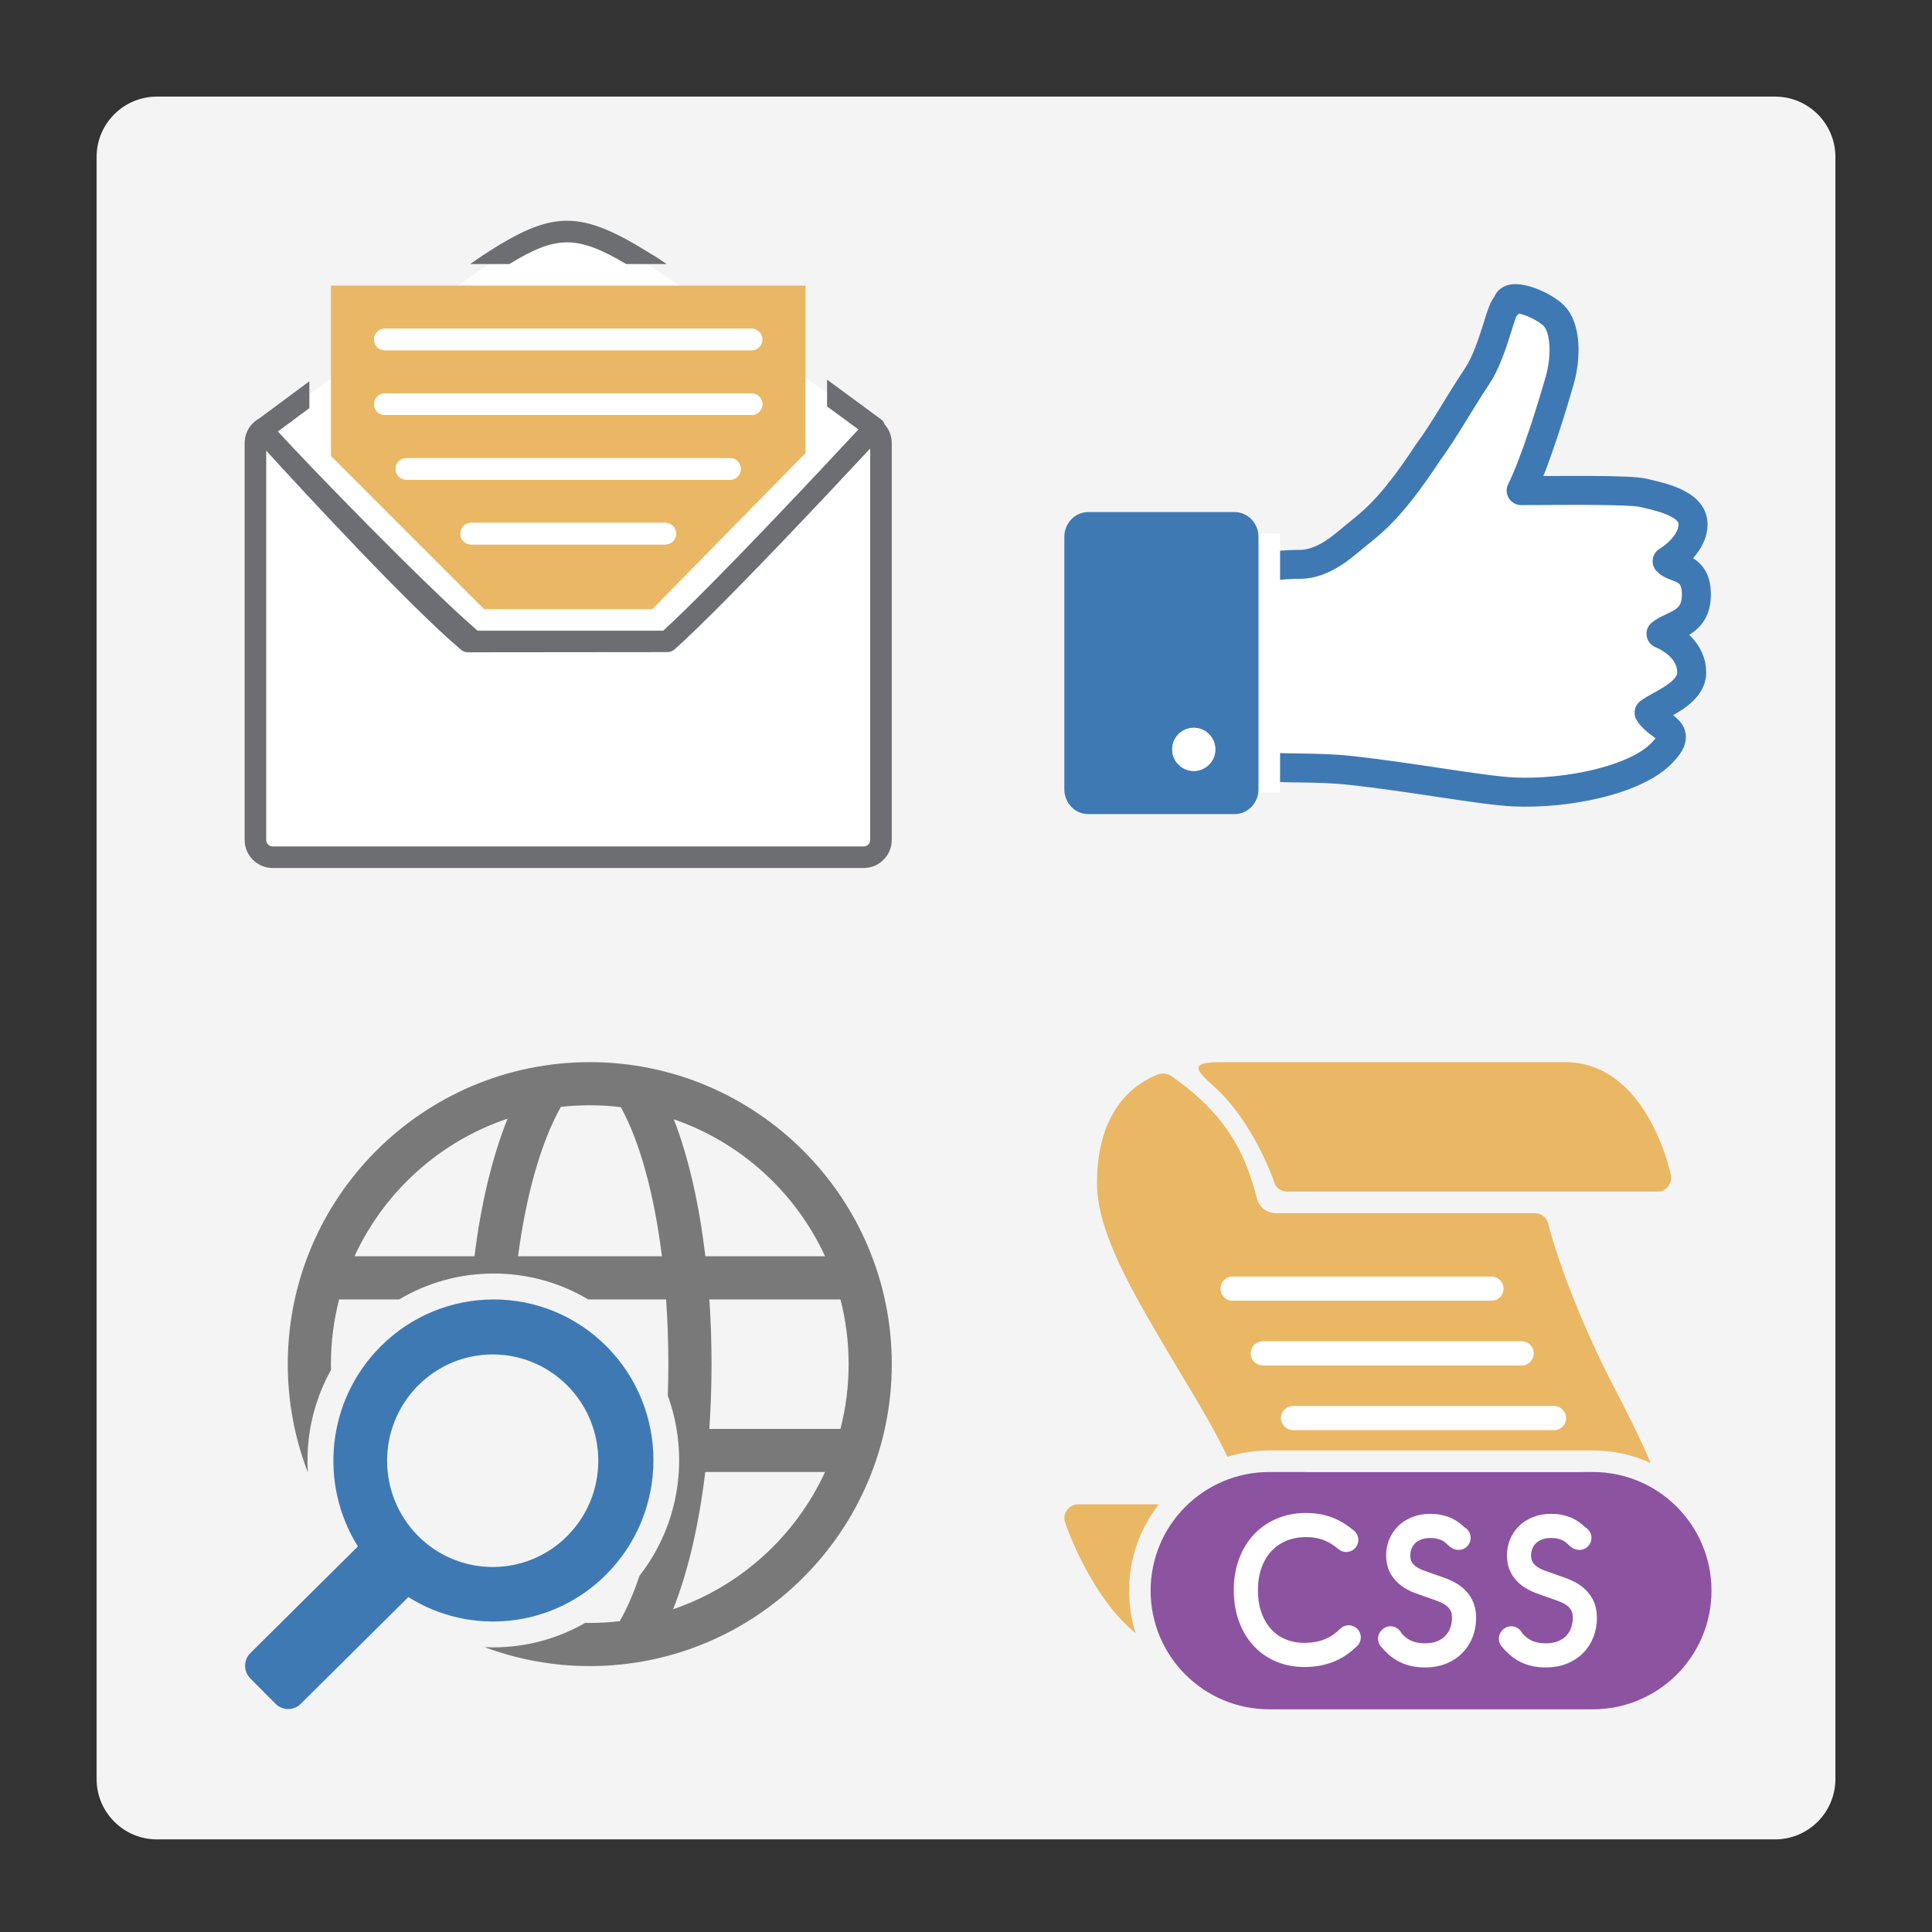 <?xml version="1.0" encoding="utf-8"?>
<!-- Generator: Adobe Illustrator 21.0.0, SVG Export Plug-In . SVG Version: 6.00 Build 0)  -->
<svg version="1.1" id="Layer_1" xmlns="http://www.w3.org/2000/svg" xmlns:xlink="http://www.w3.org/1999/xlink" x="0px" y="0px"
	 viewBox="0 0 80 80" enable-background="new 0 0 80 80" xml:space="preserve">
<rect x="0" y="0" width="80" height="80" fill="#333333" stroke="none"/>
<path fill="#F4F4F4" d="M73.5,76.165h-67c-1.381,0-2.5-1.119-2.5-2.5V6.5C4,5.119,5.119,4,6.5,4h67C74.881,4,76,5.119,76,6.5v67.165
	C76,75.045,74.881,76.165,73.5,76.165z"/>
<g id="icon_4_">
	<path fill="#EAB765" d="M50.825,60.324c0.548-0.171,1.13-0.264,1.733-0.264h13.398c0.853,0,1.662,0.187,2.392,0.518
		c-0.443-1.061-1.045-2.229-1.664-3.431c-1.042-2.022-2.12-4.69-2.578-6.483c-0.064-0.253-0.292-0.43-0.553-0.43
		c-1.822,0-8.607,0-10.726,0c-0.371,0-0.691-0.252-0.782-0.611c-0.468-1.848-1.259-3.49-3.551-5.068
		c-0.161-0.111-0.366-0.133-0.548-0.063c-0.949,0.368-2.522,1.441-2.522,4.504c0,2.014,1.442,4.457,2.969,7.043
		C49.247,57.487,50.184,58.962,50.825,60.324z M64.348,58.273c0.247,0,0.447,0.2,0.447,0.447s-0.2,0.447-0.447,0.447H53.54
		c-0.247,0-0.447-0.2-0.447-0.447s0.2-0.447,0.447-0.447H64.348z M63.455,56.04c0,0.247-0.2,0.447-0.447,0.447H52.29
		c-0.247,0-0.447-0.2-0.447-0.447c0-0.247,0.2-0.447,0.447-0.447h10.719C63.255,55.593,63.455,55.793,63.455,56.04z M51.039,52.914
		h10.719c0.247,0,0.447,0.2,0.447,0.447c0,0.247-0.2,0.447-0.447,0.447H51.039c-0.247,0-0.447-0.2-0.447-0.447
		C50.593,53.114,50.793,52.914,51.039,52.914z M50.635,43.981H64.8c3.372,0,4.357,4.493,4.391,4.697
		c0.043,0.262-0.095,0.535-0.365,0.635c-0.056,0.021-0.116,0.028-0.176,0.028H53.273c-0.256,0-0.478-0.189-0.531-0.451
		c-0.005-0.026-0.862-2.479-2.508-3.934C49.388,44.207,49.333,43.981,50.635,43.981z M47.025,67.625
		c-1.861-1.493-2.91-4.507-2.94-4.643c-0.054-0.249,0.063-0.514,0.314-0.637c0.077-0.038,0.163-0.053,0.248-0.053h3.34
		c-0.774,0.986-1.235,2.226-1.235,3.573C46.752,66.478,46.848,67.069,47.025,67.625z"/>
	<path fill="none" stroke="#FFFFFF" stroke-linecap="round" stroke-miterlimit="1" d="M51.039,53.36h10.719 M52.29,56.04h10.719
		 M53.54,58.719h10.808 M54.255,61.399h11.076"/>
	<path fill="#8C53A1" d="M65.956,60.953H52.558c-2.714,0-4.913,2.199-4.913,4.913l0,0c0,2.714,2.199,4.913,4.913,4.913h13.398
		c2.714,0,4.913-2.199,4.913-4.913l0,0C70.869,63.152,68.669,60.953,65.956,60.953z M56.162,68.116
		c-0.126,0.124-0.263,0.238-0.406,0.341c-0.15,0.106-0.316,0.199-0.493,0.275c-0.177,0.076-0.371,0.136-0.578,0.178
		c-0.207,0.042-0.436,0.063-0.68,0.063c-0.407,0-0.791-0.074-1.14-0.221c-0.353-0.148-0.662-0.364-0.92-0.643
		c-0.255-0.275-0.456-0.611-0.596-0.998c-0.138-0.379-0.207-0.807-0.207-1.273c0-0.451,0.07-0.871,0.207-1.249
		c0.14-0.385,0.342-0.722,0.601-1.001c0.262-0.282,0.579-0.503,0.942-0.657c0.36-0.152,0.759-0.229,1.186-0.229
		c0.196,0,0.384,0.015,0.56,0.046c0.179,0.031,0.352,0.079,0.514,0.142c0.16,0.063,0.314,0.139,0.461,0.23
		c0.142,0.088,0.282,0.189,0.418,0.303c0.188,0.159,0.213,0.44,0.054,0.63c-0.158,0.189-0.44,0.213-0.63,0.054
		c-0.102-0.086-0.206-0.162-0.311-0.226c-0.1-0.062-0.207-0.115-0.316-0.157c-0.107-0.042-0.222-0.073-0.344-0.095
		c-0.125-0.021-0.263-0.033-0.406-0.033c-0.307,0-0.59,0.054-0.84,0.158c-0.249,0.105-0.456,0.249-0.634,0.44
		c-0.178,0.192-0.318,0.427-0.417,0.699c-0.102,0.28-0.154,0.598-0.154,0.944c0,0.362,0.052,0.688,0.154,0.968
		c0.099,0.274,0.238,0.508,0.412,0.696c0.173,0.188,0.373,0.327,0.611,0.427c0.238,0.1,0.506,0.151,0.793,0.151
		c0.184,0,0.354-0.015,0.502-0.046c0.147-0.029,0.283-0.071,0.403-0.123c0.12-0.051,0.23-0.113,0.329-0.183
		c0.105-0.074,0.205-0.158,0.297-0.248c0.176-0.173,0.458-0.172,0.632,0.004C56.339,67.661,56.337,67.943,56.162,68.116z
		 M60.929,67.758c-0.094,0.245-0.232,0.462-0.411,0.646c-0.18,0.184-0.4,0.33-0.656,0.434c-0.252,0.103-0.537,0.155-0.848,0.155
		c-0.209,0-0.402-0.02-0.573-0.058c-0.175-0.04-0.339-0.099-0.488-0.175c-0.147-0.075-0.285-0.169-0.409-0.277
		c-0.115-0.101-0.226-0.216-0.331-0.343c-0.146-0.177-0.134-0.434,0.027-0.598l0.015-0.015c0.173-0.176,0.456-0.178,0.632-0.004
		c0.043,0.042,0.075,0.09,0.097,0.142c0.048,0.053,0.098,0.101,0.148,0.145c0.07,0.061,0.146,0.113,0.23,0.155
		c0.082,0.042,0.175,0.075,0.278,0.098c0.106,0.024,0.232,0.037,0.375,0.037c0.195,0,0.366-0.029,0.511-0.088
		c0.143-0.058,0.258-0.133,0.352-0.23c0.095-0.097,0.165-0.209,0.216-0.341c0.052-0.137,0.079-0.288,0.079-0.449
		c0-0.137-0.021-0.247-0.063-0.322c-0.048-0.088-0.11-0.161-0.188-0.221c-0.092-0.071-0.202-0.131-0.325-0.179
		c-0.158-0.061-0.321-0.12-0.482-0.174c-0.173-0.058-0.347-0.121-0.515-0.184c-0.202-0.076-0.385-0.174-0.544-0.292
		c-0.176-0.13-0.322-0.292-0.431-0.482c-0.117-0.205-0.177-0.452-0.177-0.734c0-0.215,0.04-0.426,0.12-0.624
		c0.081-0.203,0.201-0.384,0.355-0.539c0.154-0.153,0.343-0.276,0.564-0.364c0.219-0.088,0.466-0.133,0.737-0.133
		c0.171,0,0.329,0.016,0.467,0.047c0.135,0.03,0.259,0.071,0.368,0.119c0.111,0.05,0.209,0.106,0.293,0.167
		c0.073,0.054,0.133,0.103,0.186,0.151c0.024,0.021,0.045,0.042,0.063,0.059c0.143,0.074,0.241,0.224,0.241,0.397
		c0,0.247-0.2,0.447-0.447,0.447c-0.095,0-0.237-0.028-0.374-0.162c-0.022-0.021-0.052-0.049-0.088-0.083
		c-0.028-0.025-0.064-0.055-0.11-0.088c-0.032-0.023-0.075-0.047-0.129-0.071c-0.054-0.024-0.121-0.046-0.199-0.063
		c-0.074-0.017-0.166-0.025-0.272-0.025c-0.155,0-0.29,0.023-0.402,0.068c-0.109,0.045-0.2,0.102-0.269,0.171
		c-0.069,0.069-0.12,0.146-0.155,0.236c-0.038,0.095-0.056,0.191-0.056,0.294c0,0.123,0.021,0.223,0.058,0.29
		c0.047,0.083,0.108,0.151,0.186,0.208c0.094,0.069,0.205,0.128,0.33,0.175c0.158,0.06,0.322,0.118,0.485,0.173
		c0.174,0.058,0.348,0.121,0.518,0.187c0.204,0.079,0.388,0.18,0.548,0.304c0.176,0.135,0.32,0.303,0.428,0.5
		c0.114,0.209,0.172,0.462,0.172,0.752C61.067,67.26,61.021,67.519,60.929,67.758z M65.931,67.758
		c-0.094,0.245-0.232,0.462-0.411,0.646c-0.18,0.184-0.4,0.33-0.656,0.434c-0.252,0.103-0.537,0.155-0.848,0.155
		c-0.209,0-0.402-0.02-0.573-0.058c-0.175-0.04-0.339-0.099-0.488-0.175c-0.147-0.075-0.285-0.169-0.409-0.277
		c-0.115-0.101-0.226-0.216-0.331-0.343c-0.146-0.177-0.134-0.434,0.027-0.598l0.015-0.015c0.173-0.176,0.456-0.178,0.632-0.004
		c0.043,0.042,0.075,0.09,0.097,0.142c0.048,0.053,0.098,0.101,0.148,0.145c0.07,0.061,0.146,0.113,0.23,0.155
		c0.082,0.042,0.175,0.075,0.278,0.098c0.106,0.024,0.232,0.037,0.375,0.037c0.195,0,0.366-0.029,0.511-0.088
		c0.143-0.058,0.258-0.133,0.352-0.23c0.095-0.097,0.165-0.209,0.216-0.341c0.052-0.137,0.079-0.288,0.079-0.449
		c0-0.137-0.021-0.247-0.063-0.322c-0.048-0.088-0.11-0.161-0.188-0.221c-0.092-0.071-0.202-0.131-0.325-0.179
		c-0.158-0.061-0.321-0.12-0.482-0.174c-0.173-0.058-0.347-0.121-0.515-0.184c-0.202-0.076-0.385-0.174-0.544-0.292
		c-0.176-0.13-0.322-0.292-0.431-0.482c-0.117-0.205-0.177-0.452-0.177-0.734c0-0.215,0.04-0.426,0.12-0.624
		c0.081-0.203,0.201-0.384,0.355-0.539c0.154-0.153,0.343-0.276,0.564-0.364c0.219-0.088,0.466-0.133,0.737-0.133
		c0.171,0,0.329,0.016,0.467,0.047c0.135,0.03,0.259,0.071,0.368,0.119c0.111,0.05,0.209,0.106,0.293,0.167
		c0.073,0.054,0.133,0.103,0.186,0.151c0.024,0.021,0.045,0.042,0.063,0.059c0.143,0.074,0.241,0.224,0.241,0.397
		c0,0.247-0.2,0.447-0.447,0.447c-0.095,0-0.237-0.028-0.374-0.162c-0.022-0.021-0.052-0.049-0.088-0.083
		c-0.028-0.025-0.064-0.055-0.11-0.088c-0.032-0.023-0.075-0.047-0.129-0.071c-0.054-0.024-0.121-0.046-0.199-0.063
		c-0.074-0.017-0.166-0.025-0.272-0.025c-0.155,0-0.29,0.023-0.402,0.068c-0.109,0.045-0.2,0.102-0.269,0.171
		c-0.069,0.069-0.12,0.146-0.155,0.236c-0.038,0.095-0.056,0.191-0.056,0.294c0,0.123,0.021,0.223,0.058,0.29
		c0.047,0.083,0.108,0.151,0.186,0.208c0.094,0.069,0.205,0.128,0.33,0.175c0.158,0.06,0.322,0.118,0.485,0.173
		c0.174,0.058,0.348,0.121,0.518,0.187c0.204,0.079,0.388,0.18,0.548,0.304c0.176,0.135,0.32,0.303,0.428,0.5
		c0.114,0.209,0.172,0.462,0.172,0.752C66.069,67.26,66.023,67.519,65.931,67.758z"/>
	<path fill="none" stroke="#FFFFFF" stroke-linecap="round" stroke-linejoin="round" stroke-miterlimit="1" d="M65.399,63.679
		c-0.018,0-0.038-0.012-0.063-0.036c-0.025-0.024-0.057-0.054-0.097-0.091c-0.04-0.037-0.089-0.077-0.147-0.12
		c-0.059-0.043-0.129-0.083-0.211-0.12c-0.082-0.037-0.177-0.067-0.284-0.091s-0.23-0.036-0.37-0.036
		c-0.214,0-0.404,0.034-0.569,0.101c-0.165,0.067-0.305,0.156-0.416,0.268s-0.197,0.24-0.255,0.387
		c-0.058,0.146-0.088,0.3-0.088,0.459c0,0.205,0.039,0.376,0.118,0.513c0.079,0.137,0.181,0.252,0.308,0.346
		c0.127,0.094,0.272,0.172,0.437,0.233c0.164,0.062,0.33,0.121,0.5,0.179c0.169,0.057,0.336,0.117,0.5,0.18
		c0.164,0.063,0.31,0.144,0.437,0.241c0.127,0.097,0.23,0.218,0.308,0.361c0.079,0.143,0.118,0.322,0.118,0.537
		c0,0.218-0.036,0.421-0.108,0.609s-0.177,0.353-0.314,0.493c-0.137,0.14-0.305,0.251-0.504,0.332s-0.425,0.121-0.68,0.121
		c-0.177,0-0.335-0.016-0.474-0.047c-0.139-0.031-0.267-0.077-0.382-0.137c-0.116-0.06-0.222-0.131-0.319-0.216
		c-0.096-0.085-0.19-0.181-0.28-0.29l0.015-0.015 M60.397,63.679c-0.018,0-0.038-0.012-0.063-0.036
		c-0.025-0.024-0.057-0.054-0.097-0.091s-0.089-0.077-0.147-0.12c-0.059-0.043-0.129-0.083-0.211-0.12
		c-0.082-0.037-0.177-0.067-0.284-0.091s-0.23-0.036-0.37-0.036c-0.214,0-0.404,0.034-0.569,0.101
		c-0.165,0.067-0.305,0.156-0.416,0.268s-0.197,0.24-0.255,0.387c-0.058,0.146-0.088,0.3-0.088,0.459
		c0,0.205,0.039,0.376,0.118,0.513c0.079,0.137,0.181,0.252,0.308,0.346c0.127,0.094,0.272,0.172,0.437,0.233
		c0.164,0.062,0.33,0.121,0.5,0.179c0.169,0.057,0.336,0.117,0.5,0.18c0.164,0.063,0.31,0.144,0.437,0.241
		c0.127,0.097,0.23,0.218,0.308,0.361s0.118,0.322,0.118,0.537c0,0.218-0.036,0.421-0.108,0.609s-0.177,0.353-0.314,0.493
		c-0.137,0.14-0.305,0.251-0.504,0.332c-0.199,0.081-0.425,0.121-0.68,0.121c-0.177,0-0.335-0.016-0.474-0.047
		c-0.139-0.031-0.267-0.077-0.382-0.137c-0.116-0.06-0.222-0.131-0.319-0.216c-0.096-0.085-0.19-0.181-0.28-0.29l0.015-0.015
		 M55.847,67.799c-0.109,0.108-0.226,0.206-0.351,0.295c-0.125,0.088-0.262,0.165-0.411,0.229c-0.148,0.064-0.313,0.114-0.49,0.15
		c-0.179,0.037-0.375,0.054-0.591,0.054c-0.349,0-0.672-0.062-0.966-0.186c-0.295-0.124-0.55-0.302-0.765-0.535
		c-0.215-0.233-0.383-0.515-0.504-0.847c-0.121-0.331-0.18-0.706-0.18-1.121c0-0.4,0.06-0.766,0.18-1.097s0.29-0.614,0.509-0.85
		c0.22-0.237,0.482-0.419,0.788-0.548c0.306-0.129,0.644-0.194,1.013-0.194c0.171,0,0.332,0.013,0.483,0.039
		c0.151,0.026,0.294,0.066,0.43,0.118c0.135,0.053,0.264,0.117,0.389,0.194s0.246,0.164,0.364,0.264"/>
</g>
<g id="icon_5_">
	<path fill="#FFFFFF" d="M11.291,17.632h24.474c0.395,0,0.715,0.32,0.715,0.715v16.435c0,0.395-0.32,0.715-0.715,0.715H11.291
		c-0.395,0-0.715-0.32-0.715-0.715V18.346C10.577,17.951,10.896,17.632,11.291,17.632z"/>
	<path fill="#FFFFFF" d="M36.212,17.721c0,0-6.206,6.715-8.575,8.835c-0.424,0-7.63,0.008-8.26,0.008
		c-2.636-2.238-8.533-8.762-8.533-8.762s7.661-5.704,9.422-6.874c2.729-1.78,3.674-1.78,6.513,0
		C27.492,11.287,36.212,17.721,36.212,17.721z"/>
	<path fill="#6D6E71" d="M19.469,10.933c0.217-0.152,0.403-0.28,0.549-0.377c2.885-1.882,3.997-1.886,6.984-0.015
		c0.105,0.057,0.315,0.195,0.604,0.392h-1.677c-2.029-1.197-2.883-1.197-4.837,0H19.469z M36.926,18.346v16.435
		c0,0.64-0.521,1.161-1.161,1.161H11.291c-0.64,0-1.161-0.521-1.161-1.161V18.346c0-0.438,0.243-0.819,0.601-1.016
		c0.323-0.24,1.1-0.817,2.079-1.542V16.9c-0.549,0.406-1.003,0.744-1.303,0.966c1.256,1.376,5.999,6.284,8.27,8.251
		c0.653,0,7.194,0,7.682,0c2.079-1.895,6.784-6.933,8.086-8.334c-0.414-0.305-0.85-0.626-1.298-0.955v-1.108
		c1.106,0.811,1.968,1.447,2.23,1.64c0.074,0.054,0.129,0.131,0.157,0.217C36.816,17.783,36.926,18.052,36.926,18.346z
		 M36.033,18.57c-1.537,1.653-6.11,6.539-8.099,8.319c-0.082,0.073-0.188,0.113-0.297,0.113c-0.191,0-7.914,0.008-8.26,0.008
		c-0.106,0-0.208-0.038-0.289-0.106c-2.203-1.87-6.569-6.603-8.065-8.242v16.119c0,0.147,0.121,0.268,0.268,0.268h24.474
		c0.147,0,0.268-0.121,0.268-0.268L36.033,18.57z"/>
	<path fill="#EAB765" d="M13.703,11.826v7.056l6.342,6.342h6.967l6.342-6.461v-6.938H13.703z M27.548,22.544h-8.039
		c-0.247,0-0.447-0.2-0.447-0.447s0.2-0.447,0.447-0.447h8.039c0.247,0,0.447,0.2,0.447,0.447S27.794,22.544,27.548,22.544z
		 M30.227,19.865H16.829c-0.247,0-0.447-0.2-0.447-0.447s0.2-0.447,0.447-0.447h13.398c0.247,0,0.447,0.2,0.447,0.447
		S30.474,19.865,30.227,19.865z M31.121,17.185H15.936c-0.247,0-0.447-0.2-0.447-0.447c0-0.247,0.2-0.447,0.447-0.447h15.185
		c0.247,0,0.447,0.2,0.447,0.447C31.567,16.985,31.367,17.185,31.121,17.185z M31.121,14.505H15.936c-0.247,0-0.447-0.2-0.447-0.447
		c0-0.247,0.2-0.447,0.447-0.447h15.185c0.247,0,0.447,0.2,0.447,0.447C31.567,14.305,31.367,14.505,31.121,14.505z"/>
	<path fill="#FFFFFF" d="M31.121,14.505H15.936c-0.247,0-0.447-0.2-0.447-0.447l0,0c0-0.247,0.2-0.447,0.447-0.447h15.185
		c0.247,0,0.447,0.2,0.447,0.447l0,0C31.567,14.305,31.367,14.505,31.121,14.505z M31.567,16.738L31.567,16.738
		c0-0.247-0.2-0.447-0.447-0.447H15.936c-0.247,0-0.447,0.2-0.447,0.447l0,0c0,0.247,0.2,0.447,0.447,0.447h15.185
		C31.367,17.185,31.567,16.985,31.567,16.738z M30.674,19.418L30.674,19.418c0-0.247-0.2-0.447-0.447-0.447H16.829
		c-0.247,0-0.447,0.2-0.447,0.447l0,0c0,0.247,0.2,0.447,0.447,0.447h13.398C30.474,19.865,30.674,19.665,30.674,19.418z
		 M27.994,22.098L27.994,22.098c0-0.247-0.2-0.447-0.447-0.447h-8.039c-0.247,0-0.447,0.2-0.447,0.447l0,0
		c0,0.247,0.2,0.447,0.447,0.447h8.039C27.794,22.544,27.994,22.344,27.994,22.098z"/>
</g>
<g id="icon_6_">
	<path fill="#797979" d="M24.421,43.981c-6.896,0-12.505,5.609-12.505,12.505c0,1.579,0.295,3.091,0.832,4.483
		c-0.028-0.433-0.019-0.871,0.027-1.306c0.11-1.037,0.431-2.038,0.932-2.943c-0.002-0.078-0.004-0.155-0.004-0.234
		c0-0.925,0.118-1.823,0.339-2.68h2.486c1.174-0.698,2.516-1.072,3.915-1.072s2.739,0.373,3.911,1.072h3.228
		c0.061,0.864,0.093,1.757,0.093,2.669c0,0.444-0.008,0.882-0.023,1.315c0.899,2.468,0.509,5.309-1.171,7.457
		c-0.242,0.724-0.517,1.359-0.82,1.884c-0.407,0.047-0.821,0.072-1.24,0.072c-0.063,0-0.126-0.002-0.189-0.003
		c-1.15,0.66-2.454,1.014-3.812,1.014c0,0,0,0-0.001,0c-0.119,0-0.238-0.004-0.355-0.009c1.358,0.506,2.826,0.784,4.358,0.784
		c6.896,0,12.505-5.609,12.505-12.505S31.317,43.981,24.421,43.981z M19.647,52.02h-4.968c1.229-2.672,3.526-4.755,6.34-5.699
		C20.386,47.889,19.917,49.84,19.647,52.02z M21.451,52.02c0.334-2.537,0.949-4.719,1.772-6.186
		c0.394-0.044,0.793-0.067,1.199-0.067c0.435,0,0.864,0.027,1.285,0.078c0.791,1.435,1.384,3.615,1.702,6.175H21.451z
		 M27.901,46.348c2.779,0.957,5.045,3.025,6.263,5.672h-4.956C28.956,49.904,28.521,47.939,27.901,46.348z M27.872,66.635
		c0.632-1.582,1.076-3.552,1.331-5.683h4.961C32.942,63.609,30.664,65.683,27.872,66.635z M29.372,59.166
		c0.121-1.765,0.122-3.591,0.002-5.359h5.427c0.222,0.857,0.339,1.754,0.339,2.68s-0.118,1.823-0.339,2.68H29.372z"/>
	<path fill="#3E79B4" d="M25.121,55.756c-2.586-2.602-6.782-2.597-9.372,0.009c-2.233,2.247-2.542,5.694-0.93,8.27l-4.453,4.416
		c-0.289,0.29-0.289,0.76,0,1.05l1.044,1.05c0.289,0.29,0.756,0.29,1.044,0l4.455-4.419c2.557,1.612,5.974,1.297,8.202-0.946
		C27.702,62.581,27.706,58.358,25.121,55.756z M23.494,63.597c-1.708,1.719-4.476,1.719-6.184,0c-1.708-1.719-1.708-4.504,0-6.223
		s4.476-1.719,6.184,0C25.201,59.093,25.201,61.879,23.494,63.597z"/>
</g>
<g id="icon_7_">
	
		<path fill="#FFFFFF" stroke="#3E79B4" stroke-width="1.2" stroke-linecap="round" stroke-linejoin="round" stroke-miterlimit="1" d="
		M68.778,26.243c0.502-0.397,1.466-0.412,1.466-1.63s-0.923-1.033-1.213-1.375c0,0,1.066-0.623,1.075-1.525
		c0.009-0.901-1.458-1.154-2.038-1.301s-3.387-0.097-5.08-0.097c0.581-1.169,1.306-3.542,1.596-4.564
		c0.29-1.023,0.242-2.192-0.242-2.679c-0.484-0.487-1.936-1.053-1.936-0.439c-0.25,0-0.532,1.89-1.258,2.971
		c-0.725,1.082-1.324,2.192-2.003,3.112c-1.675,2.548-2.4,2.949-3.271,3.68c-0.191,0.148-1.06,0.973-2.045,0.973
		c-0.639,0-1.21,0.063-1.719,0.176v8.179c1.066,0.122,2.379,0.026,3.731,0.17c2.675,0.286,5.5,0.838,6.855,0.899
		c2.178,0.097,4.945-0.48,6.045-1.543c1.1-1.065-0.027-1.04-0.457-1.741c0.435-0.341,1.766-0.78,1.766-1.663
		C70.049,26.963,69.28,26.456,68.778,26.243z"/>
	<path fill="#FFFFFF" d="M51.43,22.098h1.575v10.719H51.43V22.098z"/>
	<path fill="#3E79B4" d="M51.123,21.204H45.06c-0.546,0-0.988,0.459-0.988,1.025v10.456c0,0.566,0.442,1.025,0.988,1.025h6.063
		c0.546,0,0.988-0.459,0.988-1.025V22.229C52.111,21.664,51.669,21.204,51.123,21.204z M49.431,31.923
		c-0.493,0-0.893-0.4-0.893-0.893c0-0.493,0.4-0.893,0.893-0.893c0.493,0,0.893,0.4,0.893,0.893
		C50.325,31.523,49.924,31.923,49.431,31.923z"/>
	<path fill="#FFFFFF" d="M49.431,30.137c0.493,0,0.893,0.4,0.893,0.893c0,0.493-0.4,0.893-0.893,0.893
		c-0.493,0-0.893-0.4-0.893-0.893C48.538,30.537,48.938,30.137,49.431,30.137z"/>
</g>
</svg>
